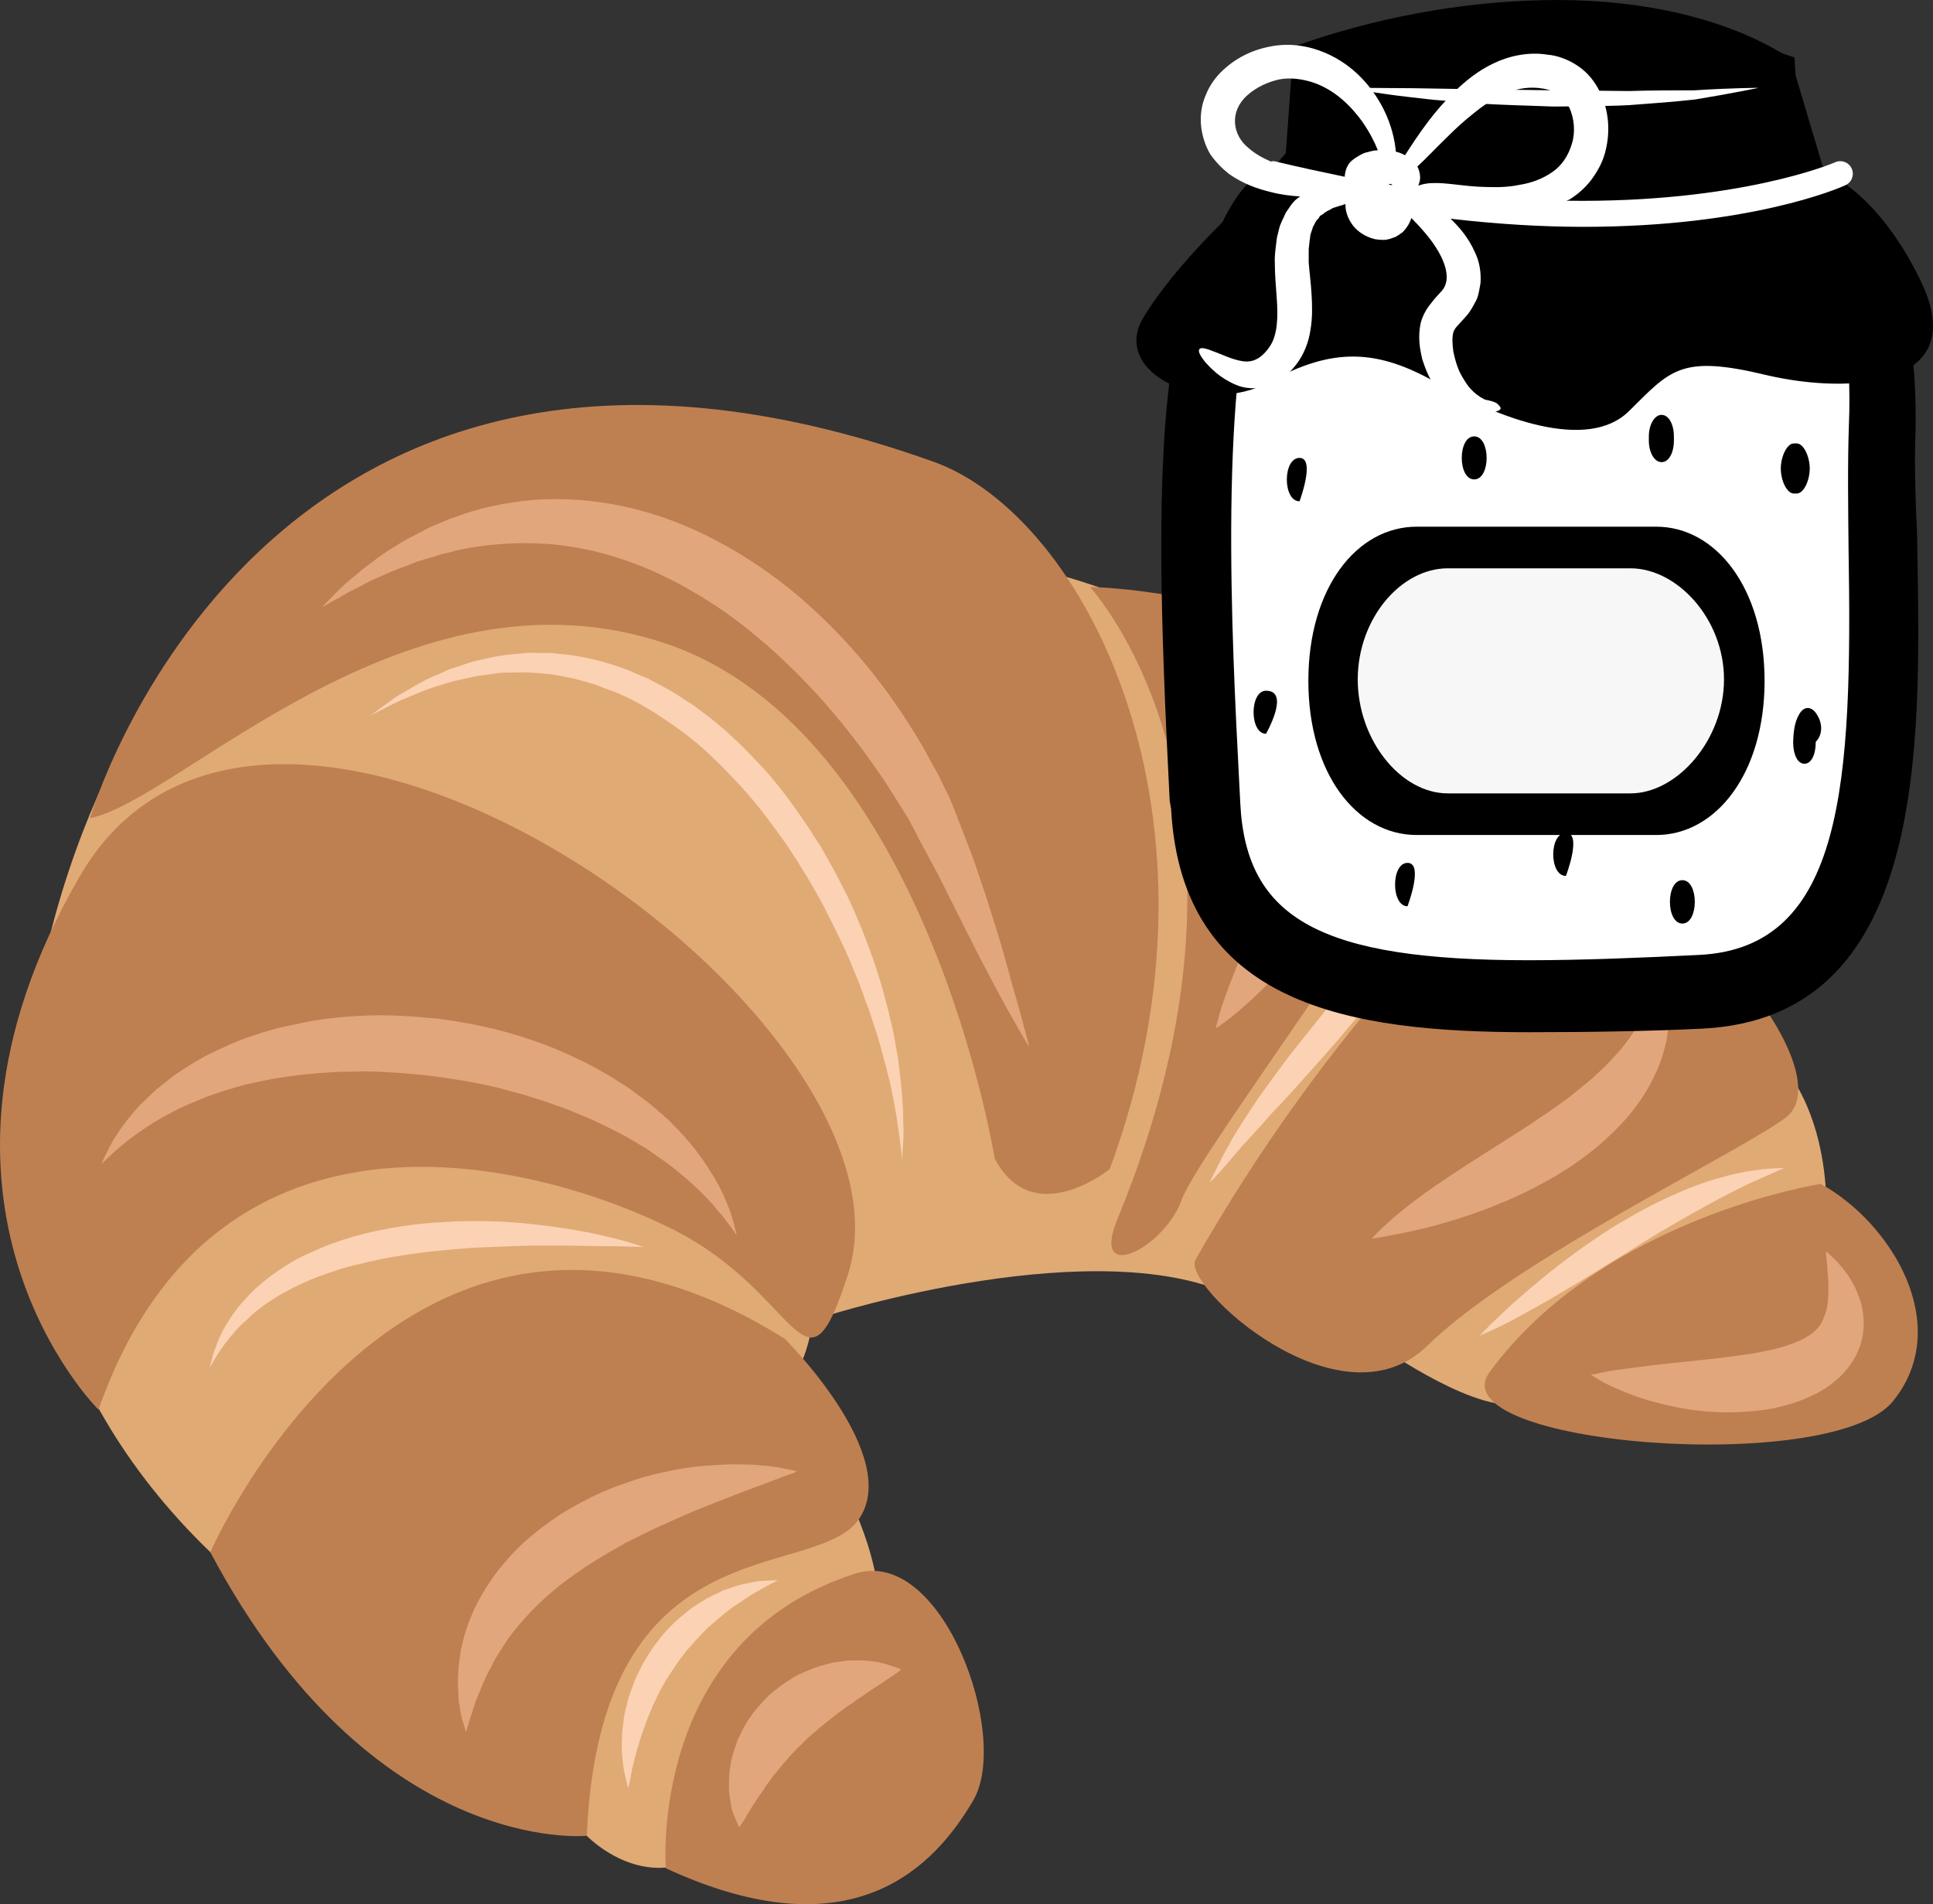<?xml version="1.0" encoding="UTF-8" standalone="no"?>
<!-- Creator: CorelDRAW Home & Student X7 -->

<svg
   xmlns:dc="http://purl.org/dc/elements/1.1/"
   xmlns:cc="http://creativecommons.org/ns#"
   xmlns:rdf="http://www.w3.org/1999/02/22-rdf-syntax-ns#"
   xmlns:svg="http://www.w3.org/2000/svg"
   xmlns="http://www.w3.org/2000/svg"
   xmlns:sodipodi="http://sodipodi.sourceforge.net/DTD/sodipodi-0.dtd"
   xmlns:inkscape="http://www.inkscape.org/namespaces/inkscape"
   xml:space="preserve"
   width="54.784mm"
   height="53.979mm"
   version="1.1"
   style="clip-rule:evenodd;fill-rule:evenodd;image-rendering:optimizeQuality;shape-rendering:geometricPrecision;text-rendering:geometricPrecision"
   viewBox="0 0 5478.439 5397.877"
   id="svg83"
   sodipodi:docname="2002.svg"
   inkscape:version="0.92.4 (5da689c313, 2019-01-14)"><rect x="0" y="0" width="5478.439" height="5397.877" fill="#333333" stroke="none"/><sodipodi:namedview
   pagecolor="#ffffff"
   bordercolor="#666666"
   borderopacity="1"
   objecttolerance="10"
   gridtolerance="10"
   guidetolerance="10"
   inkscape:pageopacity="0"
   inkscape:pageshadow="2"
   inkscape:window-width="640"
   inkscape:window-height="480"
   id="namedview85"
   showgrid="false"
   inkscape:zoom="0.2102413"
   inkscape:cx="101.67321"
   inkscape:cy="88.927652"
   inkscape:window-x="0"
   inkscape:window-y="0"
   inkscape:window-maximized="0"
   inkscape:current-layer="svg83" />
 <defs
   id="defs4">
  <style
   type="text/css"
   id="style2">
   <![CDATA[
    .str0 {stroke:black;stroke-width:20}
    .fil4 {fill:white}
    .fil5 {fill:black;fill-rule:nonzero}
    .fil1 {fill:#BF8051;fill-rule:nonzero}
    .fil0 {fill:#E0AA75;fill-rule:nonzero}
    .fil2 {fill:#E2A67D;fill-rule:nonzero}
    .fil7 {fill:#F7F7F7;fill-rule:nonzero}
    .fil3 {fill:#FCD2B4;fill-rule:nonzero}
    .fil6 {fill:white;fill-rule:nonzero}
   ]]>
  </style>
 </defs>
 <g
   id="Vrstva_x0020_1"
   transform="translate(-7809.896,-11805)">
  <path
   class="fil0"
   d="m 8144,13943 c 0,0 -732,1303 262,2262 l 992,742 75,62 c 0,0 135,142 299,71 l 525,-754 c 0,0 6,-123 -126,-367 l -95,-291 c 0,0 9,11 33,-89 l 47,-45 c 0,0 776,-246 1162,-49 l 385,124 c 0,0 263,190 399,177 l 882,-499 c 0,0 39,-366 -205,-543 l -538,-526 c 0,0 7,-278 -377,-412 l -836,-299 c 0,0 -245,-95 -348,-98 l -1662,-60 z"
   id="path7"
   inkscape:connector-curvature="0"
   style="fill:#e0aa75;fill-rule:nonzero" />
  <path
   class="fil1"
   d="m 8065,14124 c 0,0 491,-1689 2391,-1010 432,155 867,1010 499,2005 0,0 -217,177 -326,-30 0,0 -194,-1208 -930,-1459 -736,-250 -1380,446 -1634,494 z"
   id="path9"
   inkscape:connector-curvature="0"
   style="fill:#bf8051;fill-rule:nonzero" />
  <path
   class="fil1"
   d="m 8089,15801 c 0,0 -591,-585 -53,-1512 537,-928 2412,400 2177,1129 -124,385 -131,54 -498,-129 -367,-184 -1291,-442 -1626,512 z"
   id="path11"
   inkscape:connector-curvature="0"
   style="fill:#bf8051;fill-rule:nonzero" />
  <path
   class="fil1"
   d="m 8406,16205 c 0,0 554,-1276 1628,-605 0,0 336,334 209,513 -127,179 -733,4 -770,896 0,0 -607,62 -1067,-804 z"
   id="path13"
   inkscape:connector-curvature="0"
   style="fill:#bf8051;fill-rule:nonzero" />
  <path
   class="fil1"
   d="m 10899,13469 c 0,0 566,610 77,1794 -76,186 134,80 183,-57 50,-138 662,-933 840,-1330 74,-166 -740,-399 -1100,-407 z"
   id="path15"
   inkscape:connector-curvature="0"
   style="fill:#bf8051;fill-rule:nonzero" />
  <path
   class="fil1"
   d="m 12233,14124 c 0,0 -549,400 -1035,1252 -41,71 409,488 658,243 250,-244 889,-550 1015,-646 127,-96 -90,-476 -638,-849 z"
   id="path17"
   inkscape:connector-curvature="0"
   style="fill:#bf8051;fill-rule:nonzero" />
  <path
   class="fil1"
   d="m 9697,17101 c 0,0 -52,-646 536,-835 248,-80 442,462 335,643 -107,182 -337,439 -871,192 z"
   id="path19"
   inkscape:connector-curvature="0"
   style="fill:#bf8051;fill-rule:nonzero" />
  <path
   class="fil1"
   d="m 12970,15161 c 0,0 -616,95 -938,533 -152,207 970,297 1143,83 173,-214 -4,-506 -205,-616 z"
   id="path21"
   inkscape:connector-curvature="0"
   style="fill:#bf8051;fill-rule:nonzero" />
  <path
   class="fil2"
   d="m 8723,13526 c 0,0 8,-8 22,-23 15,-15 36,-38 67,-63 8,-6 16,-13 24,-20 9,-7 18,-14 28,-21 19,-15 40,-30 64,-44 12,-8 25,-16 38,-23 13,-7 27,-14 41,-21 7,-4 14,-8 21,-11 8,-4 15,-7 23,-10 16,-6 31,-14 48,-19 66,-25 142,-42 224,-49 81,-6 169,0 257,19 88,19 176,52 259,96 83,43 161,97 233,157 71,61 137,128 195,199 58,71 109,145 153,220 11,18 21,37 31,56 10,18 21,36 29,55 5,10 9,19 14,28 l 7,14 4,10 3,7 c 7,18 14,36 21,54 14,36 27,71 40,104 12,35 23,68 34,101 21,64 39,123 54,175 14,53 27,99 38,136 11,38 18,68 24,88 5,21 8,32 8,32 0,0 -6,-10 -17,-28 -10,-18 -26,-45 -45,-79 -19,-35 -42,-77 -67,-125 -25,-48 -52,-103 -82,-162 -15,-30 -30,-60 -46,-92 -17,-32 -35,-65 -53,-99 -9,-17 -17,-34 -27,-51 l -3,-7 c 1,1 -2,-4 1,2 v -1 l -1,-1 -2,-3 -8,-13 c -5,-8 -10,-16 -15,-24 -21,-33 -41,-67 -65,-100 -45,-66 -96,-131 -151,-194 -56,-63 -116,-123 -180,-177 -64,-55 -132,-103 -203,-143 -71,-41 -145,-73 -219,-95 -73,-22 -147,-34 -218,-36 -71,-2 -139,4 -201,16 -16,3 -31,7 -46,11 -7,2 -15,3 -22,5 -7,2 -14,5 -21,7 -14,4 -28,8 -41,12 -13,5 -26,10 -38,15 -25,8 -48,19 -69,28 -11,5 -21,9 -31,14 -9,5 -18,9 -26,14 -17,9 -33,16 -46,24 -13,8 -25,14 -34,19 -18,11 -28,16 -28,16 z"
   id="path23"
   inkscape:connector-curvature="0"
   style="fill:#e2a67d;fill-rule:nonzero" />
  <path
   class="fil2"
   d="m 8097,15105 c 0,0 4,-8 10,-22 8,-14 16,-35 33,-60 16,-26 39,-55 67,-86 16,-14 31,-31 49,-46 10,-8 19,-15 29,-23 10,-8 20,-16 31,-23 11,-7 22,-15 34,-22 11,-7 24,-14 36,-21 25,-14 52,-25 79,-38 56,-23 116,-43 181,-55 64,-15 131,-22 199,-25 69,-3 138,2 208,9 68,9 137,22 203,41 65,19 129,42 187,71 30,13 58,29 86,45 13,7 26,16 39,24 13,9 26,16 38,26 24,18 48,34 69,54 10,9 21,18 31,27 9,10 19,20 28,29 36,38 65,76 87,112 23,35 39,68 50,96 12,27 17,50 21,65 4,16 6,24 6,24 0,0 -5,-7 -14,-20 -9,-12 -22,-31 -41,-52 -18,-23 -42,-47 -70,-73 -29,-26 -62,-54 -101,-80 -10,-7 -20,-14 -30,-21 -10,-6 -21,-12 -32,-19 -21,-13 -44,-25 -68,-37 -24,-12 -49,-24 -75,-35 -26,-10 -52,-23 -80,-31 -27,-11 -55,-19 -84,-28 -14,-5 -29,-8 -43,-12 -15,-4 -30,-9 -45,-12 -59,-14 -121,-24 -182,-32 -62,-7 -124,-12 -185,-13 -15,0 -31,1 -46,1 -15,0 -30,0 -45,1 -30,2 -59,4 -88,7 -29,3 -57,8 -85,12 -27,5 -54,11 -80,17 -25,7 -51,14 -74,22 -12,4 -24,8 -35,12 -11,5 -22,9 -33,14 -43,17 -81,38 -115,58 -32,21 -61,40 -82,58 -22,17 -39,34 -50,44 -12,11 -18,17 -18,17 z"
   id="path25"
   inkscape:connector-curvature="0"
   style="fill:#e2a67d;fill-rule:nonzero" />
  <path
   class="fil2"
   d="m 9131,16715 c 0,0 -2,-5 -5,-15 -2,-10 -8,-23 -11,-42 -1,-10 -3,-20 -5,-32 -1,-12 -1,-24 -2,-38 -1,-27 1,-58 6,-91 2,-17 7,-34 11,-52 6,-18 11,-37 19,-55 15,-37 35,-73 60,-109 12,-18 26,-35 41,-52 14,-17 30,-33 46,-48 33,-31 70,-58 107,-83 38,-24 78,-45 118,-63 20,-8 39,-17 60,-23 20,-8 39,-14 59,-20 40,-11 78,-19 115,-25 37,-6 72,-8 105,-10 16,-1 32,-1 46,-1 15,0 29,1 42,1 26,2 49,4 68,7 18,3 33,7 43,8 10,3 15,4 15,4 0,0 -5,2 -14,6 -10,3 -23,8 -41,15 -35,13 -84,31 -140,53 -29,11 -59,23 -91,36 -32,13 -64,28 -98,43 -33,15 -67,32 -101,49 -33,19 -66,37 -98,58 -32,20 -62,42 -91,64 -28,23 -55,47 -79,72 -23,25 -46,50 -64,76 -10,13 -17,27 -26,39 -8,13 -16,26 -22,39 -14,25 -25,50 -34,73 -5,11 -9,22 -13,32 -3,10 -6,19 -9,28 -6,17 -10,32 -13,41 -3,10 -4,15 -4,15 z"
   id="path27"
   inkscape:connector-curvature="0"
   style="fill:#e2a67d;fill-rule:nonzero" />
  <path
   class="fil2"
   d="m 9905,16985 c 0,0 -6,-12 -14,-32 -2,-5 -4,-10 -6,-16 -2,-6 -3,-13 -4,-21 -3,-15 -6,-34 -5,-52 0,-10 0,-19 1,-30 0,-10 3,-20 4,-31 4,-22 12,-44 20,-67 11,-22 22,-46 37,-66 15,-22 33,-40 51,-59 20,-17 40,-33 62,-46 21,-14 45,-23 67,-32 22,-7 44,-14 66,-17 10,-1 20,-3 30,-4 11,0 20,0 30,0 18,-1 35,2 50,4 15,3 28,6 38,10 21,6 32,12 32,12 0,0 -10,8 -28,20 -4,3 -9,6 -14,9 -5,4 -10,7 -16,11 -12,8 -24,16 -38,25 -6,5 -13,9 -20,14 -7,4 -14,9 -21,15 -15,8 -28,20 -43,30 -14,12 -29,22 -43,34 -14,11 -27,24 -41,35 -12,13 -26,25 -38,38 -13,12 -23,26 -35,39 -10,14 -23,26 -32,40 -5,7 -10,14 -15,20 -4,7 -8,14 -13,20 -10,13 -16,25 -24,36 -4,6 -7,12 -10,16 -4,6 -6,11 -9,16 -11,18 -19,29 -19,29 z"
   id="path29"
   inkscape:connector-curvature="0"
   style="fill:#e2a67d;fill-rule:nonzero" />
  <path
   class="fil2"
   d="m 11609,13737 c 0,0 10,15 24,42 4,7 8,15 12,23 3,9 6,19 10,30 3,10 7,22 10,35 3,12 5,25 7,38 2,14 5,28 6,43 0,15 0,30 1,46 0,8 0,16 -1,24 0,8 -1,16 -2,24 -1,16 -3,33 -6,50 -3,17 -7,34 -10,51 -4,17 -9,34 -15,51 -5,16 -9,34 -17,50 -7,16 -13,33 -20,49 -16,32 -31,65 -49,94 -17,30 -36,58 -55,85 -18,26 -39,51 -57,73 -20,23 -39,44 -57,62 -37,37 -70,65 -94,84 -25,19 -40,29 -40,29 0,0 4,-18 12,-47 9,-30 24,-71 43,-118 9,-24 20,-49 31,-75 12,-27 25,-54 37,-82 6,-14 13,-28 20,-42 6,-14 13,-29 20,-43 7,-14 13,-29 20,-43 7,-15 14,-29 20,-44 13,-29 26,-58 38,-86 12,-28 22,-57 33,-84 5,-14 9,-27 14,-41 3,-6 5,-13 8,-19 2,-7 3,-13 5,-20 4,-13 8,-25 12,-38 4,-12 6,-24 9,-36 3,-11 6,-23 9,-33 2,-11 3,-21 5,-31 2,-9 4,-19 6,-27 2,-9 2,-18 3,-26 4,-30 8,-48 8,-48 z"
   id="path31"
   inkscape:connector-curvature="0"
   style="fill:#e2a67d;fill-rule:nonzero" />
  <path
   class="fil2"
   d="m 12515,14560 c 0,0 1,5 5,14 2,8 8,20 11,38 2,8 4,18 5,28 2,11 2,22 3,35 1,12 0,25 -1,40 -1,14 -3,28 -6,44 -7,30 -17,63 -33,95 -15,33 -35,65 -59,96 -23,30 -51,59 -80,85 -29,27 -61,51 -93,73 -33,22 -66,42 -100,59 -17,9 -34,18 -50,25 -17,8 -34,16 -50,22 -66,28 -129,48 -183,63 -54,15 -101,24 -134,30 -16,4 -29,5 -38,7 -9,1 -14,2 -14,2 0,0 3,-4 9,-10 7,-7 16,-17 29,-28 24,-23 61,-53 107,-87 46,-33 100,-69 157,-105 28,-18 58,-37 88,-56 29,-19 59,-37 87,-57 29,-19 57,-39 84,-59 13,-10 26,-21 38,-31 12,-10 25,-20 36,-31 23,-20 44,-42 62,-63 5,-5 10,-11 14,-16 4,-5 8,-11 12,-16 9,-10 15,-22 23,-32 6,-11 12,-21 18,-31 6,-11 11,-21 15,-31 5,-9 8,-19 12,-28 4,-9 7,-17 9,-24 6,-15 9,-29 12,-37 3,-9 5,-14 5,-14 z"
   id="path33"
   inkscape:connector-curvature="0"
   style="fill:#e2a67d;fill-rule:nonzero" />
  <path
   class="fil2"
   d="m 12319,15702 c 0,0 4,-1 12,-2 8,-2 19,-4 33,-7 28,-5 68,-10 115,-16 47,-6 100,-11 156,-17 27,-3 56,-6 84,-10 28,-4 57,-7 83,-13 27,-5 53,-11 76,-19 23,-8 42,-16 57,-26 16,-10 27,-21 36,-35 8,-15 15,-33 18,-52 3,-20 3,-40 3,-58 0,-18 -3,-35 -3,-49 -3,-28 -4,-46 -4,-46 0,0 13,11 34,32 9,12 22,25 33,43 5,10 12,19 17,31 4,11 10,23 14,37 8,27 12,60 6,98 -7,37 -27,76 -55,105 -28,30 -62,52 -97,67 -34,16 -69,25 -104,33 -34,6 -69,9 -102,10 -17,1 -33,1 -49,0 -16,-1 -32,-1 -47,-3 -31,-3 -61,-8 -88,-14 -28,-6 -54,-13 -77,-20 -47,-15 -85,-32 -111,-45 -13,-7 -23,-13 -29,-17 -7,-4 -11,-7 -11,-7 z"
   id="path35"
   inkscape:connector-curvature="0"
   style="fill:#e2a67d;fill-rule:nonzero" />
  <path
   class="fil3"
   d="m 8860,13833 c 0,0 8,-5 22,-16 7,-5 16,-12 26,-19 11,-7 22,-17 37,-25 28,-16 63,-39 106,-56 11,-5 22,-10 33,-15 12,-4 24,-8 37,-12 12,-4 25,-9 39,-12 13,-3 27,-6 41,-9 29,-7 59,-9 91,-12 15,-3 31,-1 48,-1 16,0 33,-1 50,2 67,5 137,22 206,49 16,7 33,15 51,22 16,8 33,18 49,26 17,9 33,19 49,30 16,10 33,20 47,32 63,45 119,99 172,156 53,56 98,119 140,182 10,16 20,32 31,48 9,15 18,32 27,48 19,32 34,65 51,97 30,65 56,130 77,192 21,62 36,122 49,178 6,28 10,55 15,81 4,25 6,50 9,73 5,46 7,86 7,119 2,33 -1,59 -2,77 -1,18 -1,27 -1,27 0,0 -1,-9 -3,-27 -2,-17 -5,-43 -10,-75 -4,-33 -12,-72 -21,-116 -6,-22 -11,-46 -18,-70 -7,-25 -13,-51 -22,-77 -9,-26 -16,-54 -28,-82 -10,-28 -20,-58 -33,-87 -23,-59 -53,-119 -84,-180 -32,-61 -69,-122 -109,-182 -42,-59 -85,-118 -135,-171 -50,-54 -101,-105 -159,-148 -57,-41 -115,-80 -177,-107 -15,-7 -31,-12 -47,-18 -7,-3 -15,-6 -23,-9 -8,-2 -15,-4 -23,-7 -16,-4 -31,-9 -46,-12 -16,-3 -31,-6 -46,-9 -16,-3 -31,-3 -46,-5 -15,0 -29,-3 -44,-2 -29,1 -58,-1 -85,4 -13,2 -26,4 -39,5 -13,2 -26,6 -38,8 -12,3 -24,5 -36,8 -11,3 -22,7 -33,10 -43,12 -79,29 -109,41 -30,13 -53,26 -69,34 -15,8 -24,12 -24,12 z"
   id="path37"
   inkscape:connector-curvature="0"
   style="fill:#fcd2b4;fill-rule:nonzero" />
  <path
   class="fil3"
   d="m 8404,15682 c 0,0 1,-5 4,-15 3,-10 5,-24 13,-42 6,-19 16,-40 29,-64 8,-11 15,-24 24,-36 9,-12 19,-25 31,-37 22,-26 50,-50 82,-73 31,-22 66,-44 105,-60 38,-18 79,-33 121,-45 42,-12 86,-21 130,-28 43,-7 87,-11 130,-13 43,-3 86,-3 127,-2 41,1 80,4 117,8 38,4 73,9 105,14 64,10 117,23 154,33 36,10 57,18 57,18 0,0 -22,-1 -60,-2 -38,0 -91,-1 -155,-2 -32,0 -67,0 -103,0 -37,1 -75,2 -115,4 -39,1 -80,4 -121,8 -41,4 -83,8 -124,15 -41,6 -82,14 -121,24 -20,4 -40,10 -59,15 -18,7 -37,12 -55,19 -36,13 -70,29 -101,46 -15,8 -30,17 -43,26 -15,9 -27,19 -39,28 -13,10 -22,21 -33,30 -11,9 -20,19 -28,28 -17,20 -31,37 -41,53 -11,15 -18,28 -23,37 z"
   id="path39"
   inkscape:connector-curvature="0"
   style="fill:#fcd2b4;fill-rule:nonzero" />
  <path
   class="fil3"
   d="m 9590,16874 c 0,0 -3,-13 -8,-34 -1,-6 -3,-12 -4,-18 -1,-7 -2,-14 -3,-22 -1,-15 -4,-34 -3,-53 1,-10 1,-20 1,-30 1,-11 3,-21 4,-33 2,-22 9,-45 15,-69 4,-11 8,-23 13,-35 4,-12 9,-24 15,-35 11,-24 25,-46 40,-69 16,-21 31,-42 50,-60 18,-20 39,-35 58,-51 10,-7 20,-13 30,-20 6,-3 11,-6 15,-9 6,-3 11,-5 16,-8 10,-4 20,-9 29,-14 10,-3 20,-7 29,-10 10,-3 18,-6 27,-8 9,-2 17,-3 25,-5 7,-1 14,-3 21,-4 7,0 13,-1 19,-1 22,-2 35,-1 35,-1 0,0 -12,6 -31,16 -5,3 -10,6 -16,9 -5,3 -11,7 -18,10 -12,8 -27,16 -41,27 -8,5 -15,10 -23,15 -8,6 -15,12 -23,18 -4,3 -8,7 -12,10 -4,3 -8,7 -12,10 -8,7 -16,14 -24,21 -15,16 -31,31 -45,49 -16,16 -29,35 -42,53 -13,19 -26,38 -37,58 -12,19 -20,40 -30,59 -8,21 -17,40 -23,59 -4,10 -7,19 -10,28 -3,9 -6,18 -8,27 -6,17 -9,33 -13,47 -2,7 -3,14 -5,20 -1,7 -2,13 -3,18 -4,22 -8,35 -8,35 z"
   id="path41"
   inkscape:connector-curvature="0"
   style="fill:#fcd2b4;fill-rule:nonzero" />
  <path
   class="fil3"
   d="m 12026,14109 c 0,0 -8,20 -24,52 -16,33 -39,79 -69,133 -15,27 -33,56 -52,86 -19,30 -39,62 -61,94 -22,31 -46,64 -70,96 -24,33 -50,65 -76,97 -27,32 -53,64 -79,94 -27,31 -53,60 -79,89 -25,28 -50,56 -74,82 -12,12 -24,25 -35,37 -11,13 -21,25 -32,36 -10,11 -20,22 -29,32 -10,10 -19,20 -27,30 -16,19 -30,35 -42,49 -24,27 -39,42 -39,42 0,0 9,-19 25,-51 8,-16 18,-36 31,-58 11,-23 27,-46 44,-73 17,-26 35,-55 56,-83 21,-29 43,-59 66,-90 24,-30 48,-61 74,-93 25,-31 51,-63 76,-95 27,-31 53,-62 78,-94 25,-31 50,-61 74,-91 24,-29 47,-58 69,-85 22,-27 44,-53 63,-77 38,-48 71,-88 94,-116 24,-27 38,-43 38,-43 z"
   id="path43"
   inkscape:connector-curvature="0"
   style="fill:#fcd2b4;fill-rule:nonzero" />
  <path
   class="fil3"
   d="m 12866,15116 c 0,0 -15,7 -40,18 -13,5 -27,13 -45,20 -17,7 -35,17 -56,27 -20,10 -42,22 -65,34 -23,13 -47,26 -72,40 -25,14 -50,30 -76,44 -25,16 -51,31 -77,48 -52,32 -104,64 -153,94 -50,30 -97,58 -138,80 -40,23 -75,41 -100,52 -25,12 -40,18 -40,18 0,0 11,-12 30,-31 20,-19 48,-47 83,-77 70,-62 168,-140 275,-206 54,-32 109,-63 164,-86 27,-13 54,-23 79,-32 26,-9 51,-16 74,-22 23,-6 44,-10 64,-13 19,-3 36,-5 49,-6 28,-2 44,-2 44,-2 z"
   id="path45"
   inkscape:connector-curvature="0"
   style="fill:#fcd2b4;fill-rule:nonzero" />
  <path
   class="fil4 str0"
   d="m 11175,12614 h 2000 v 1560 c -391,662 -1658,670 -2000,5 z"
   id="path47"
   inkscape:connector-curvature="0"
   style="fill:#ffffff;stroke:#000000;stroke-width:20" />
  <g
   id="_665891000">
   <path
   class="fil5"
   d="m 12225,11876 c -224,0 -459,38 -682,114 l -23,330 -24,2 c -330,34 -272,1162 -245,1703 l 3,60 c 22,427 356,513 888,513 152,0 323,-8 485,-15 513,-24 503,-662 493,-1226 -2,-123 -3,-241 1,-345 21,-551 -207,-696 -209,-697 l -2,-8 -85,-289 c -46,-28 -239,-142 -600,-142 z m -1026,2215 -3,-20 c -42,-815 -65,-1622 264,-1646 h 1474 c 63,0 252,115 233,633 -4,103 4,194 6,317 10,561 22,1249 -544,1275 -162,7 -334,10 -487,10 -549,0 -919,-98 -943,-569 z"
   id="path49"
   inkscape:connector-curvature="0"
   style="fill:#000000;fill-rule:nonzero" />
   <path
   class="fil5"
   d="m 11588,12354 h 1259 l -6,-30 -76,-259 c -139,-76 -329,-118 -540,-118 -204,0 -415,33 -615,95 z m -201,179 c -125,336 -86,1084 -65,1489 l 3,59 c 16,330 230,446 817,446 152,0 321,-7 482,-15 413,-19 436,-490 425,-1153 -1,-109 -3,-236 1,-350 8,-195 -17,-357 -71,-482 -22,-23 -41,-31 -47,-31 h -1470 c -28,2 -52,14 -75,37 z m 755,2198 c -509,0 -983,-77 -1013,-633 l -4,-23 c -25,-492 -41,-936 8,-1250 l -25,29 36,-90 c 25,-131 64,-236 120,-306 43,-100 98,-165 167,-192 l 23,-27 22,-302 44,-15 c 227,-76 471,-117 705,-117 248,0 475,54 637,152 l 23,15 90,302 c 30,26 80,80 125,175 39,48 81,123 109,239 l 12,62 9,61 c 8,71 11,154 8,249 -2,62 0,119 2,186 2,40 4,82 4,128 10,556 23,1318 -612,1347 -146,7 -311,10 -490,10 z"
   id="path51"
   inkscape:connector-curvature="0"
   style="fill:#000000;fill-rule:nonzero" />
   <path
   class="fil5"
   d="m 13258,12611 c -97,-209 -247,-340 -346,-328 l -16,-315 c -811,-281 -1395,17 -1395,17 l -6,289 -163,106 c 0,0 -188,169 -282,326 -94,158 176,281 357,182 180,-99 306,-95 478,4 172,99 424,194 541,79 118,-116 145,-162 389,-103 243,57 576,32 443,-257 z"
   id="path53"
   inkscape:connector-curvature="0"
   style="fill:#000000;fill-rule:nonzero" />
   <path
   class="fil6"
   d="m 11631,12054 c 0,0 18,0 50,0 32,0 78,1 132,1 109,2 254,4 400,6 36,0 72,1 109,1 35,0 70,1 104,1 68,-2 132,-2 186,-2 109,-7 182,-7 182,-7 0,0 -71,15 -180,33 -54,6 -118,11 -187,16 -34,2 -69,2 -105,3 -37,0 -73,1 -110,1 -72,-3 -145,-4 -214,-9 -34,-2 -67,-5 -99,-8 -30,-2 -60,-6 -87,-9 -55,-6 -100,-13 -131,-18 -32,-6 -50,-9 -50,-9 z"
   id="path55"
   inkscape:connector-curvature="0"
   style="fill:#ffffff;fill-rule:nonzero" />
   <path
   class="fil6"
   d="m 11426,12263 c -4,-1 -9,-2 -14,0 -23,-10 -45,-22 -63,-38 -47,-37 -55,-104 -5,-149 25,-23 59,-39 92,-46 30,-6 66,-1 96,9 62,21 108,68 139,111 20,29 34,56 44,81 -9,0 -18,2 -28,5 -6,1 -15,4 -23,9 -7,4 -14,8 -20,13 -16,12 -22,31 -23,48 -63,-13 -128,-27 -195,-43 z m 319,65 c 1,0 1,0 2,-1 2,-1 5,-1 8,1 0,0 0,1 0,1 1,1 3,1 4,1 1,0 1,0 2,0 -6,0 -10,-1 -16,-2 z m 85,3 c 0,-3 2,-5 2,-7 5,-13 3,-31 -5,-47 24,-22 52,-52 86,-85 22,-22 47,-45 75,-67 27,-22 58,-43 91,-56 33,-14 68,-19 103,-13 35,5 58,23 75,53 15,31 18,71 8,103 -10,34 -29,63 -56,81 -27,19 -60,31 -93,36 -33,7 -64,7 -96,6 -58,-1 -111,-13 -149,-11 -19,0 -32,4 -41,7 z m -604,501 c 16,17 40,44 87,64 23,10 57,14 90,3 33,-11 58,-32 80,-60 22,-28 36,-64 41,-99 6,-35 5,-69 3,-102 -2,-33 -6,-62 -8,-89 0,-14 0,-26 0,-38 1,-6 1,-12 2,-18 0,-6 2,-11 2,-16 1,-12 6,-19 8,-29 5,-7 7,-16 13,-21 3,-3 5,-6 7,-10 4,-2 6,-4 10,-6 5,-6 14,-9 21,-13 6,-5 16,-6 23,-9 3,-1 7,-2 11,-3 0,-1 4,-2 8,-2 0,1 -1,2 -1,4 1,21 9,40 22,57 13,16 33,31 62,38 6,1 14,2 22,2 4,0 8,0 12,-1 4,-1 10,-2 14,-4 4,-1 11,-4 13,-5 l 4,-3 3,-1 1,-1 v -1 l 4,-2 v 0 0 0 c 4,-2 6,-5 9,-8 11,-12 17,-24 21,-36 13,13 27,28 42,46 41,49 83,124 40,165 -8,9 -17,18 -28,33 -12,14 -23,35 -28,55 -8,40 -2,72 5,102 9,28 20,54 35,76 15,22 32,39 50,53 19,14 38,24 56,28 10,2 18,2 28,3 10,-1 16,-3 21,-5 8,-3 15,-6 20,-8 4,-1 9,-3 11,-6 2,-2 1,-7 -5,-12 -5,-7 -16,-10 -28,-13 -6,-1 -11,-2 -14,-4 -3,-2 -8,-4 -13,-8 -10,-6 -19,-15 -29,-26 -9,-12 -19,-28 -27,-44 -7,-16 -13,-36 -17,-56 -3,-19 -4,-42 0,-55 2,-6 4,-10 11,-18 6,-7 18,-19 28,-31 9,-10 18,-27 26,-42 7,-15 9,-33 12,-49 2,-33 -4,-63 -16,-87 -18,-41 -44,-71 -69,-95 138,16 264,23 377,23 471,0 726,-110 742,-118 18,-8 26,-29 18,-47 -8,-18 -29,-26 -47,-18 -4,2 -271,116 -761,109 3,-2 6,-2 9,-4 22,-14 43,-32 60,-54 17,-23 31,-47 39,-75 16,-56 14,-119 -14,-176 -14,-29 -35,-55 -62,-73 -26,-18 -59,-30 -86,-32 -55,-9 -111,4 -154,25 -44,21 -79,50 -108,78 -29,28 -53,56 -73,82 -29,38 -51,72 -69,100 -8,-4 -16,-8 -26,-10 -3,-33 -12,-75 -35,-121 -29,-57 -81,-124 -167,-160 -43,-18 -92,-27 -144,-19 -51,8 -101,29 -143,68 -21,19 -39,44 -50,72 -12,27 -16,59 -13,87 3,28 12,57 26,80 16,23 34,41 53,56 40,28 80,42 117,51 30,8 58,11 85,13 -4,2 -6,4 -10,7 -13,10 -21,25 -31,39 -6,15 -16,31 -19,46 -2,8 -4,16 -6,24 -1,8 -2,16 -3,24 -2,16 -4,34 -3,50 0,32 3,63 5,93 5,61 2,109 -18,140 -10,16 -25,31 -37,37 -12,7 -26,9 -41,7 -32,-5 -62,-21 -83,-28 -22,-9 -36,-12 -40,-6 -4,6 2,18 17,37 z"
   id="path57"
   inkscape:connector-curvature="0"
   style="fill:#ffffff;fill-rule:nonzero" />
   <path
   class="fil5"
   d="m 11493,13103 c -48,0 -48,123 0,123 0,0 46,-123 0,-123 z"
   id="path59"
   inkscape:connector-curvature="0"
   style="fill:#000000;fill-rule:nonzero" />
   <path
   class="fil5"
   d="m 11398,13763 c -47,0 -47,122 0,122 0,0 70,-122 0,-122 z"
   id="path61"
   inkscape:connector-curvature="0"
   style="fill:#000000;fill-rule:nonzero" />
   <path
   class="fil5"
   d="m 11799,14251 c -47,0 -47,123 0,123 0,0 47,-123 0,-123 z"
   id="path63"
   inkscape:connector-curvature="0"
   style="fill:#000000;fill-rule:nonzero" />
   <path
   class="fil5"
   d="m 11988,13042 c -47,0 -47,122 0,122 47,0 47,-122 0,-122 z"
   id="path65"
   inkscape:connector-curvature="0"
   style="fill:#000000;fill-rule:nonzero" />
   <path
   class="fil5"
   d="m 12902,13204 c 20,0 37,-37 37,-71 0,-33 -17,-71 -37,-71 h -8 c -20,0 -37,38 -37,71 0,34 17,71 37,71 z"
   id="path67"
   inkscape:connector-curvature="0"
   style="fill:#000000;fill-rule:nonzero" />
   <path
   class="fil5"
   d="m 12959,13830 c -14,-23 -36,-25 -50,0 -13,22 -16,48 -17,79 0,34 12,61 32,61 20,0 32,-27 32,-61 v -1 c 23,-24 17,-57 3,-78 z"
   id="path69"
   inkscape:connector-curvature="0"
   style="fill:#000000;fill-rule:nonzero" />
   <path
   class="fil5"
   d="m 12578,14300 c -47,0 -47,123 0,123 47,0 47,-123 0,-123 z"
   id="path71"
   inkscape:connector-curvature="0"
   style="fill:#000000;fill-rule:nonzero" />
   <path
   class="fil5"
   d="m 12554,13054 v -12 c 0,-33 -14,-61 -35,-61 -20,0 -36,28 -36,61 v 12 c 0,34 16,61 36,61 21,0 35,-27 35,-61 z"
   id="path73"
   inkscape:connector-curvature="0"
   style="fill:#000000;fill-rule:nonzero" />
   <path
   class="fil5"
   d="m 12248,14166 c -48,0 -48,122 0,122 0,0 47,-122 0,-122 z"
   id="path75"
   inkscape:connector-curvature="0"
   style="fill:#000000;fill-rule:nonzero" />
   <path
   class="fil5"
   d="m 11518,13735 c 0,263 137,437 307,437 h 679 c 169,0 307,-174 307,-437 0,-263 -138,-437 -307,-437 h -679 c -170,0 -307,174 -307,437 z"
   id="path77"
   inkscape:connector-curvature="0"
   style="fill:#000000;fill-rule:nonzero" />
   <path
   class="fil7"
   d="m 12696,13731 c 0,-172 -133,-315 -265,-315 h -518 c -133,0 -255,143 -255,315 v 0 c 0,172 122,323 255,323 h 518 c 132,0 265,-151 265,-323 z"
   id="path79"
   inkscape:connector-curvature="0"
   style="fill:#f7f7f7;fill-rule:nonzero" />
  </g>
 </g>
</svg>